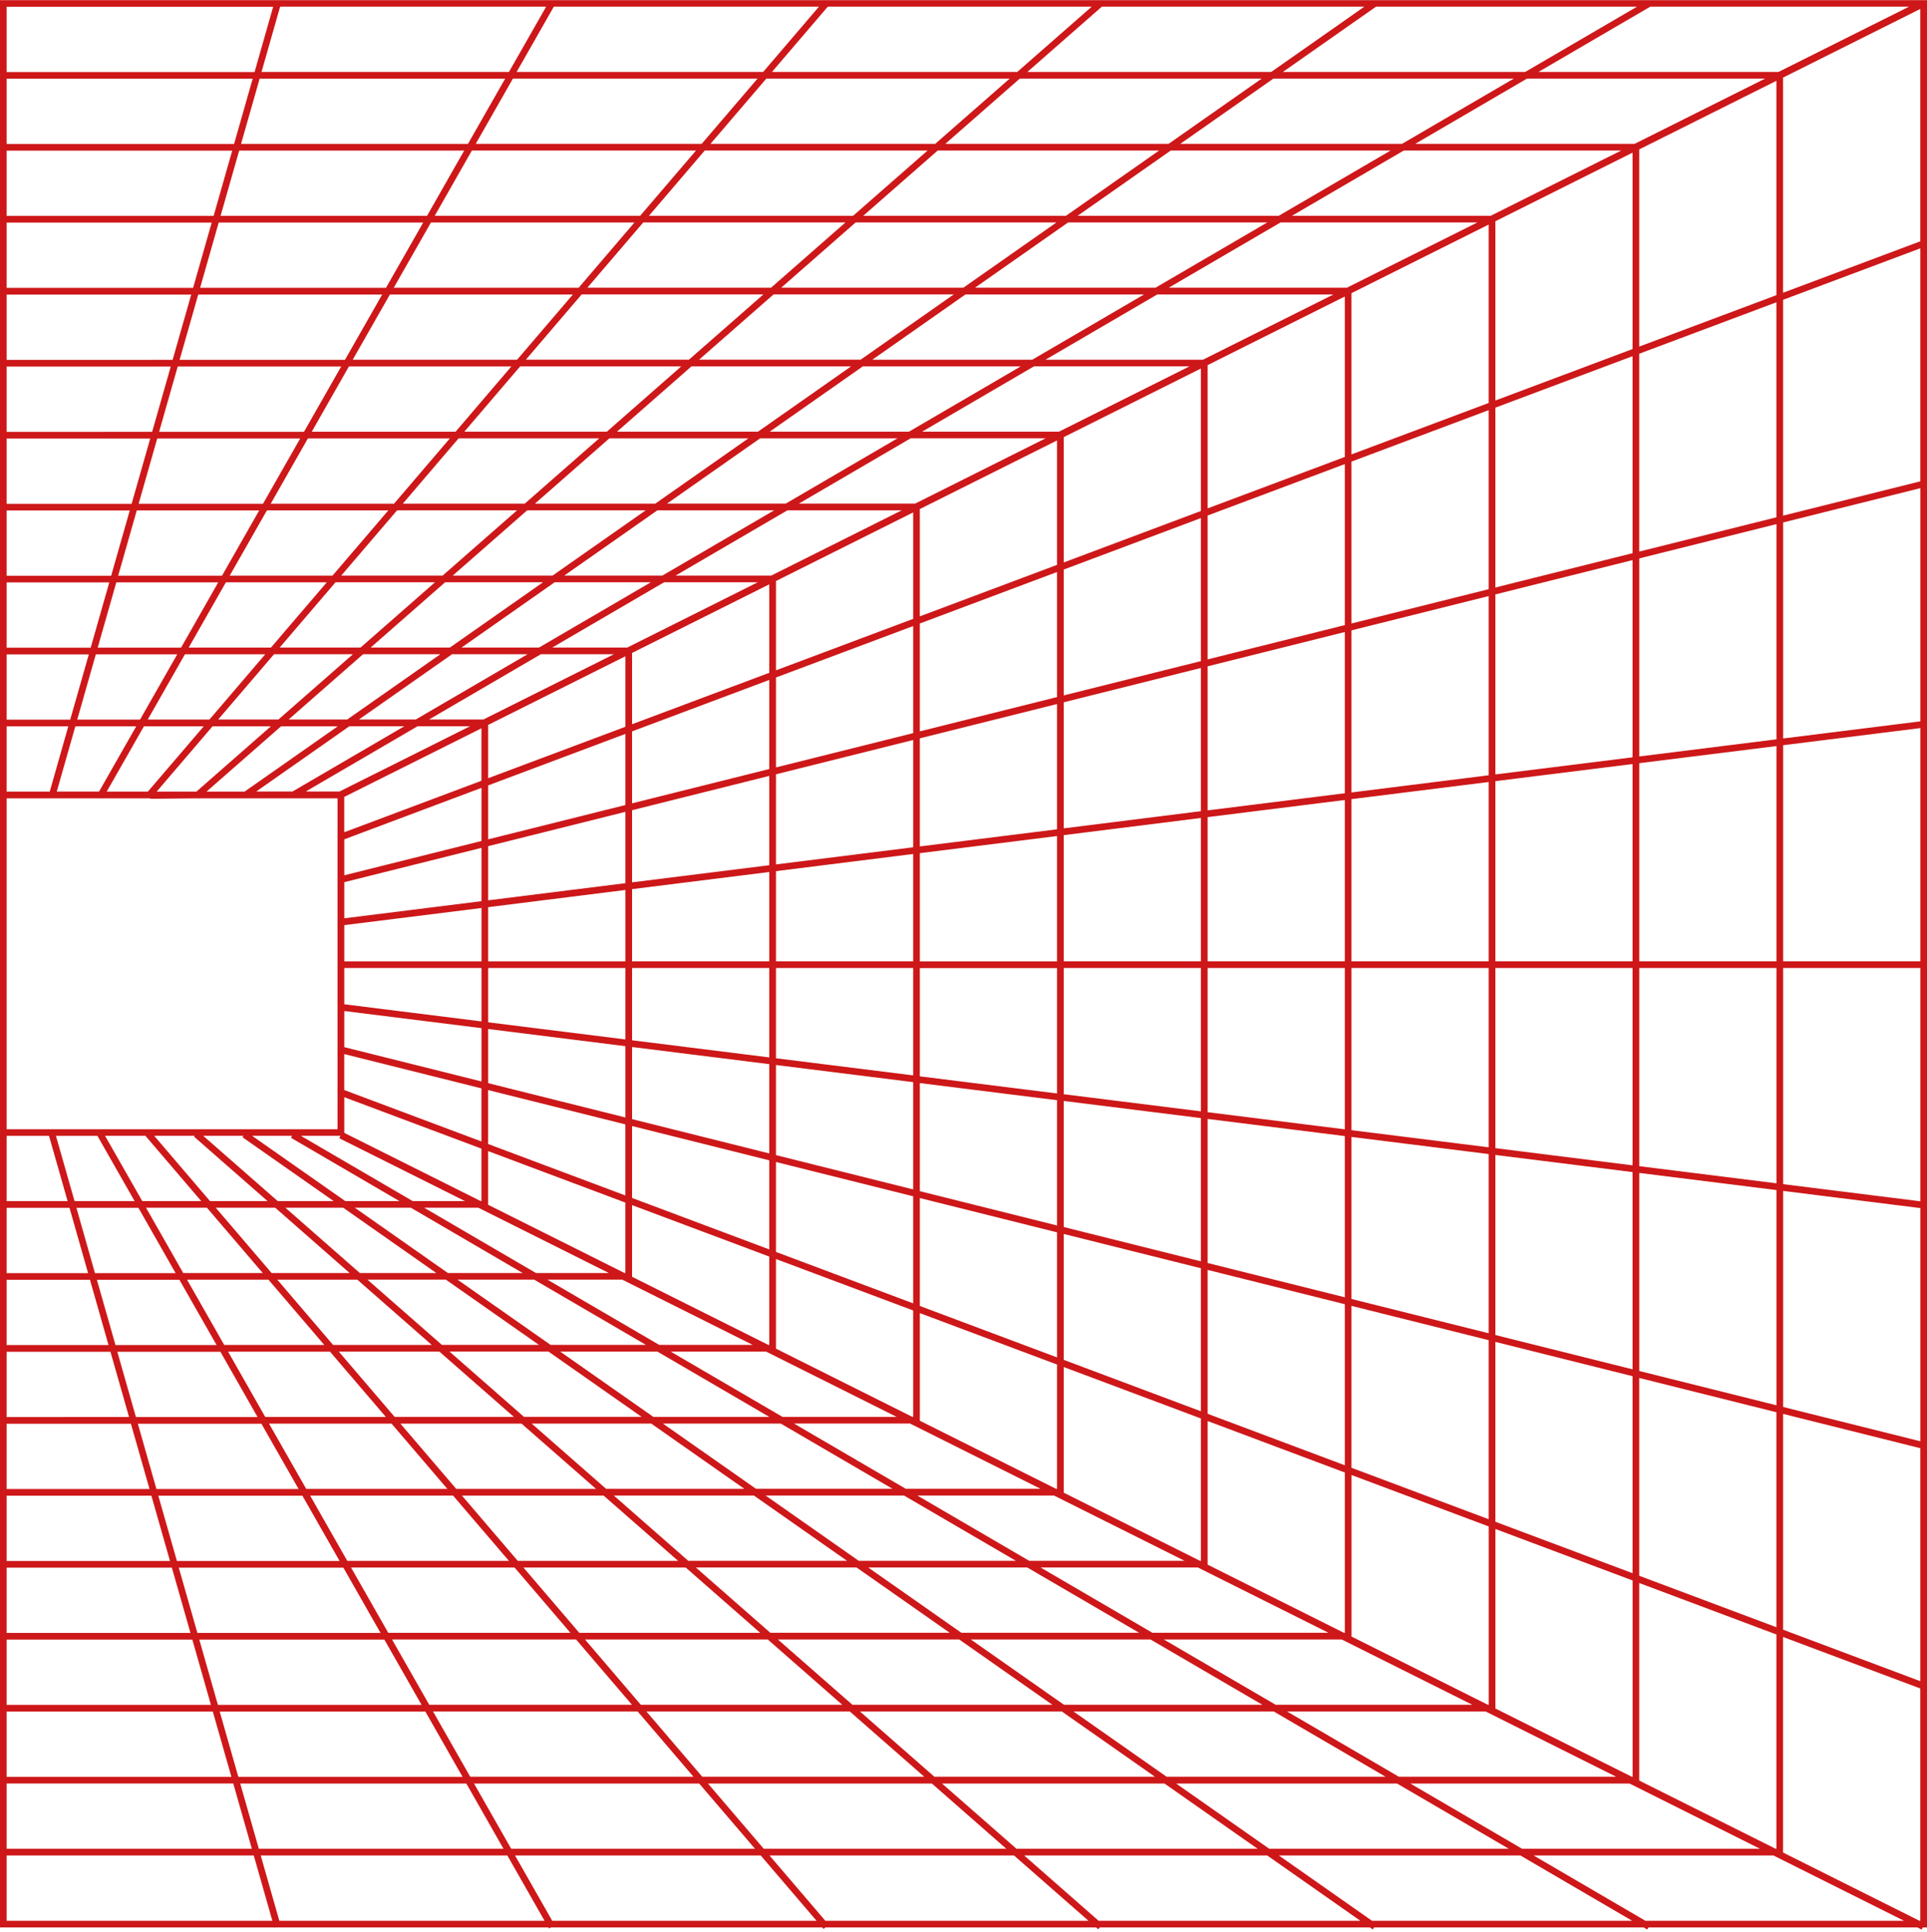 <svg xmlns="http://www.w3.org/2000/svg" xmlns:xlink="http://www.w3.org/1999/xlink" id="Layer_2" data-name="Layer 2" viewBox="0 0 432.01 433"><defs><style>      .cls-1 {        clip-path: url(#clippath);      }      .cls-2 {        fill: none;      }      .cls-2, .cls-3 {        stroke-width: 0px;      }      .cls-3 {        fill: #cd1719;      }    </style><clipPath id="clippath"><rect class="cls-2" width="432" height="433"></rect></clipPath></defs><g id="Layer_2-2" data-name="Layer 2"><g id="Layer_1-2" data-name="Layer 1-2"><g class="cls-1"><path class="cls-3" d="m368.88,430.53l-25.07-14.64h53.77l29.27,14.64h-57.97Zm-61.3,0l-20.88-14.64h54.14l25.07,14.64h-58.33Zm-61.29,0l-16.69-14.64h54.49l20.88,14.64h-58.68Zm-61.26,0l-12.52-14.64h54.81l16.7,14.64h-58.99,0Zm-61.23,0l-8.34-14.64h55.08l12.52,14.64h-59.26Zm-61.18,0l-4.17-14.64h55.29l8.34,14.64h-59.46Zm-61.13,0v-14.64h55.4l4.17,14.64H1.49h0Zm50.81-30.76l4.17,14.63H1.49v-14.63h50.81Zm-4.59-16.13l4.17,14.63H1.49v-14.63h46.22Zm-4.59-16.13l4.17,14.63H1.49v-14.63h41.63Zm-4.59-16.13l4.17,14.63H1.49v-14.63h37.04Zm-4.59-16.13l4.17,14.63H1.49v-14.63h32.45Zm-4.59-16.13l4.17,14.63H1.49v-14.63h27.86Zm-4.59-16.13l4.17,14.63H1.49v-14.63h23.27Zm-4.59-16.13l4.16,14.63H1.49v-14.63h18.68Zm-4.59-16.13l4.17,14.64H1.49v-14.64h14.09Zm-4.59-16.13l4.17,14.63H1.49v-14.63h9.5ZM1.49,162.81h13.82l-4.16,14.63H1.49v-14.63Zm0-16.13h18.42l-4.17,14.63H1.49v-14.63Zm0-16.13h23.01l-4.17,14.63H1.49v-14.63Zm0-16.13h27.6l-4.17,14.63H1.49v-14.63Zm0-16.13h32.19l-4.17,14.64H1.49v-14.64Zm0-16.13h36.79l-4.17,14.64H1.49v-14.64Zm0-16.13h41.38l-4.17,14.63H1.49v-14.63Zm0-16.13h45.97l-4.17,14.63H1.49s0-14.63,0-14.63Zm0-16.13h50.57l-4.17,14.63H1.49v-14.63Zm0-16.13h55.16l-4.17,14.63H1.49s0-14.63,0-14.63ZM1.49,1.52h59.75l-4.17,14.63H1.49V1.52Zm429.01,52.57l-30.76,11.53V17.39l30.76-15.38v52.08Zm-30.76,361.14v-48.31l30.76,11.54v52.08h-.16l-30.6-15.3h0Zm-83.57-15.46h49.15l29.27,14.63h-53.34l-25.07-14.63h0Zm-52.49,0h49.52l25.07,14.63h-53.71l-20.88-14.63Zm-52.49,0h49.88l20.88,14.63h-54.06l-16.7-14.63Zm-52.47,0h50.2l16.69,14.63h-54.38l-12.51-14.63Zm-52.45,0h50.48l12.52,14.63h-54.66l-8.34-14.63Zm-1.72,0l8.33,14.63h-54.85l-4.17-14.63h50.69Zm-9.19-16.13l8.34,14.63h-50.27l-4.17-14.63h46.1Zm-9.19-16.13l8.34,14.63h-45.66l-4.17-14.63h41.49Zm-9.19-16.13l8.33,14.63h-41.06l-4.17-14.63h36.9Zm-9.19-16.13l8.34,14.63h-36.47l-4.17-14.63h32.3Zm-9.19-16.13l8.34,14.63h-31.87l-4.17-14.63h27.7Zm-9.19-16.13l8.33,14.63h-27.27l-4.17-14.63h23.11Zm-9.19-16.13l8.34,14.63h-22.67l-4.17-14.63h18.51,0Zm-9.19-16.13l8.34,14.64h-18.08l-4.16-14.64h13.9Zm-9.19-16.13l8.34,14.63h-13.47l-4.17-14.63h9.3Zm8.7-91.8l-8.34,14.63h-9.48l4.17-14.63h13.66-.01Zm9.19-16.13l-8.34,14.63h-14.08l4.17-14.63h18.26,0Zm9.19-16.13l-8.33,14.63h-18.69l4.17-14.63h22.85Zm9.19-16.13l-8.34,14.63h-23.28l4.17-14.63h27.45Zm9.19-16.13l-8.34,14.64h-27.88l4.17-14.64h32.05Zm9.19-16.13l-8.34,14.64h-32.48l4.17-14.64h36.65Zm9.19-16.13l-8.34,14.63h-37.07l4.17-14.63h41.24Zm9.19-16.13l-8.34,14.63h-41.67l4.17-14.63s45.84,0,45.84,0Zm9.19-16.13l-8.33,14.63h-46.28l4.17-14.63h50.44Zm9.19-16.13l-8.34,14.63h-50.87l4.17-14.63s55.04,0,55.04,0Zm.85-1.5h-55.47l4.17-14.63h59.64l-8.34,14.63Zm56.99,0h-55.27l8.34-14.63h59.44l-12.51,14.63Zm56.96,0h-54.99l12.52-14.63h59.17l-16.7,14.63Zm56.94,0h-54.67l16.7-14.63h58.85l-20.88,14.63Zm56.94,0h-54.33l20.88-14.63h58.52l-25.07,14.63h0Zm56.78,0h-53.81l25.07-14.63h58.01l-29.27,14.63h0Zm-31.22,61.56v-44.2l30.76-15.38v48.05s-30.76,11.53-30.76,11.53Zm30.76,38.26l-30.76,7.69v-44.35l30.76-11.53v48.19Zm32.26-8.06l-30.76,7.69v-48.38l30.76-11.53v52.22Zm-30.76,209.03l30.76,7.69v52.22l-30.76-11.54v-48.38h0Zm-32.26,36.28v-44.34l30.76,7.69v48.19l-30.76-11.54Zm-78.95,30.42h44.52l29.27,14.63h-48.72l-25.07-14.63h0Zm-47.88,0h44.9l25.07,14.63h-49.09l-20.88-14.63Zm-47.87,0h45.26l20.88,14.63h-49.45l-16.69-14.63h0Zm-47.86,0h45.59l16.69,14.63h-49.77l-12.52-14.63h.01Zm-1.97,0l12.51,14.63h-50.05l-8.34-14.63h45.88Zm-13.8-16.13l12.52,14.63h-45.45l-8.34-14.63h41.27,0Zm-13.79-16.13l12.51,14.63h-40.84l-8.34-14.63s36.67,0,36.67,0Zm-13.8-16.13l12.52,14.63h-36.24l-8.33-14.63h32.06,0Zm-13.79-16.13l12.51,14.63h-31.64l-8.34-14.63h27.47Zm-13.8-16.13l12.52,14.63h-27.04l-8.33-14.63h22.85Zm-13.79-16.13l12.51,14.63h-22.43l-8.34-14.63h18.26Zm-13.8-16.13l12.52,14.64h-17.83l-8.34-14.64h13.65Zm-1.28-1.49h-13.22l-8.34-14.63h9.07-.02s12.51,14.63,12.51,14.63Zm14.88,0h-12.91l-12.51-14.63h9.08l-.16.18,16.49,14.45h0Zm14.81,0h-12.54l-16.7-14.63h9.03l-.22.32s20.43,14.31,20.43,14.31Zm14.74,0h-12.14l-20.88-14.63h8.97l-.26.44,24.31,14.19Zm-13.21-14.63l-.24.48.03.02-.03.06,28.15,14.07h-11.72l-25.07-14.63h8.89-.01Zm17.28-91.8h11.76l-29.27,14.63h-7.56l25.07-14.63Zm-15.29,0h12.32l-25.07,14.63h-8.13l20.88-14.63Zm-18.86-16.13l-12.51,14.63h-13.83l8.34-14.63h18.01,0Zm13.8-16.13l-12.52,14.63h-18.44l8.34-14.63h22.62Zm13.8-16.13l-12.52,14.63h-23.04l8.34-14.63h27.22Zm13.79-16.13l-12.52,14.64h-27.64l8.34-14.64h31.82Zm13.79-16.13l-12.51,14.64h-32.24l8.33-14.64h36.42Zm13.8-16.13l-12.52,14.63h-36.85l8.34-14.63h41.03Zm13.79-16.13l-12.51,14.63h-41.45l8.34-14.63h45.63-.01Zm13.8-16.13l-12.52,14.63h-46.05l8.33-14.63h50.24Zm1.28-1.5h-50.66l8.34-14.63h54.84l-12.52,14.63h0Zm52.35,0h-50.38l12.52-14.63h54.56l-16.7,14.63Zm52.33,0h-50.06l16.69-14.63h54.24l-20.88,14.63h.01Zm52.31,0h-49.7l20.88-14.63h53.9l-25.07,14.63h0Zm52.15,0h-49.18l25.07-14.63h53.38l-29.27,14.63h0Zm-31.21,57.53v-40.18l30.76-15.38v44.02l-30.76,11.54Zm0,41.91v-40.31l30.76-11.54v44.16l-30.76,7.69Zm30.76,38.06l-30.76,3.84v-40.35l30.76-7.69v44.2h0Zm32.26-4.03l-30.76,3.84v-44.39l30.76-7.69v48.23h0Zm32.26-4.03l-30.76,3.84v-48.42l30.76-7.69v52.27Zm-30.76,105.25l30.76,3.85v52.27l-30.76-7.69v-48.43Zm-32.26-4.03l30.76,3.84v48.24l-30.76-7.69v-44.39Zm-32.26,36.33v-40.36l30.76,3.84v44.21l-30.76-7.69Zm0,41.86v-40.32l30.76,7.69v44.16l-30.76-11.53Zm-74.33,26.39h39.9l29.27,14.63h-44.09l-25.07-14.63h0Zm-43.25,0h40.28l25.07,14.63h-44.48l-20.88-14.63h0Zm-43.26,0h40.65l20.88,14.63h-44.83l-16.7-14.63h0Zm-2.27,0l16.69,14.63h-45.16l-12.51-14.63h40.98Zm-18.4-16.13l16.69,14.63h-40.55l-12.52-14.63h36.38Zm-18.41-16.13l16.7,14.63h-35.95l-12.51-14.63h31.76Zm-18.4-16.13l16.7,14.63h-31.34l-12.52-14.63s27.16,0,27.16,0Zm-18.41-16.13l16.7,14.63h-26.73l-12.52-14.63h22.55Zm-18.4-16.13l16.69,14.63h-22.12l-12.51-14.63h17.94Zm-1.71-1.49h-17.51l-12.52-14.64h13.33l16.69,14.64h.01Zm19.42,0h-17.15l-16.69-14.64h12.96s20.88,14.64,20.88,14.64Zm19.36,0h-16.76l-20.88-14.64h12.57l25.07,14.64Zm19.32,0h-16.34l-25.07-14.64h12.15l29.27,14.64h-.01Zm-28.57-27.88v11.74h-.19l-30.56-15.28v-7.99l30.76,11.53h-.01Zm13.32-110.82h16.38l-29.27,14.63h-12.18l25.07-14.63Zm-19.92,0h16.94l-25.07,14.63h-12.74l20.88-14.63h-.01Zm-19.94,0h17.33l-20.88,14.63h-13.14s16.69-14.63,16.69-14.63Zm-2.27,0l-16.7,14.63h-13.51l12.52-14.63h17.69Zm18.4-16.13l-16.69,14.63h-18.13l12.52-14.63h22.3Zm18.4-16.13l-16.69,14.63h-22.73l12.52-14.63h26.91-.01Zm18.41-16.13l-16.69,14.64h-27.34l12.51-14.64h31.52Zm18.4-16.13l-16.69,14.64h-31.95l12.52-14.64h36.13-.01Zm18.41-16.13l-16.69,14.63h-36.56l12.51-14.63h40.74Zm18.4-16.13l-16.69,14.63h-41.17l12.52-14.63s45.34,0,45.34,0Zm1.71-1.49h-45.77l12.51-14.63h49.96l-16.7,14.63h0Zm47.72,0h-45.45l16.7-14.63h49.63l-20.88,14.63Zm47.69,0h-45.08l20.88-14.63h49.28l-25.07,14.63h0Zm47.53,0h-44.56l25.07-14.63h48.75l-29.27,14.63h0Zm-31.21,53.49v-36.15l30.76-15.38v39.99l-30.76,11.53h0Zm0,37.88v-36.28l30.76-11.53v40.13l-30.76,7.69h0Zm0,37.88v-36.33l30.76-7.69v40.17l-30.76,3.85Zm30.76,37.85h-30.76v-36.35l30.76-3.84v40.19Zm32.26,0h-30.76v-40.38l30.76-3.84v44.22Zm32.26,0h-30.76v-44.41l30.76-3.84v48.26h0Zm32.26,0h-30.76v-48.44l30.76-3.84v52.29h0Zm-30.76,1.5h30.76v52.29l-30.76-3.84v-48.45h0Zm-32.26,0h30.76v48.26l-30.76-3.84v-44.42h0Zm-32.26,0h30.76v44.23l-30.76-3.85v-40.38Zm-32.26,36.35v-36.35h30.76v40.19l-30.76-3.84Zm0,37.84v-36.33l30.76,3.84v40.17l-30.76-7.69h0Zm0,37.83v-36.29l30.76,7.69v40.13l-30.76-11.53Zm-69.71,22.35h35.28l29.27,14.63h-39.47l-25.07-14.63h0Zm-38.63,0h35.66l25.07,14.63h-39.85l-20.88-14.63Zm-2.61,0l20.88,14.63h-40.22l-16.69-14.63h36.04,0Zm-23.02-16.13l20.88,14.63h-35.6l-16.69-14.63h31.42,0Zm-23.02-16.13l20.88,14.63h-30.99l-16.69-14.63h26.81,0Zm-23.02-16.13l20.88,14.63h-26.38l-16.69-14.63s22.19,0,22.19,0Zm-2.14-1.5h-21.76l-16.7-14.63h17.58s20.88,14.63,20.88,14.63Zm23.99,0h-21.38l-20.88-14.63h17.19l25.07,14.63Zm23.94,0h-20.97l-25.07-14.63h16.77l29.27,14.63Zm-28.57-31.9v15.78h-.19l-30.57-15.29v-12.03l30.76,11.54Zm-30.76-25.22l30.76,7.69v15.93l-30.76-11.53v-12.09Zm-32.26-8.07l30.76,7.69v11.9l-30.76-11.53v-8.06Zm30.76-73.03v11.77l-30.76,11.54v-7.92l30.76-15.38h0Zm40.95-32.72h21l-29.26,14.63h-16.81l25.07-14.63Zm-24.53,0h21.56l-25.07,14.63h-17.37s20.88-14.63,20.88-14.63Zm-2.61,0l-20.88,14.63h-17.76l16.69-14.63h21.95Zm23.02-16.13l-20.88,14.63h-22.38l16.69-14.63h26.57Zm23.02-16.13l-20.88,14.64h-26.98l16.69-14.64h31.17Zm23.02-16.13l-20.88,14.64h-31.6l16.69-14.64h35.79Zm23.02-16.13l-20.88,14.63h-36.22l16.7-14.63h40.4Zm2.14-1.5h-40.83l16.69-14.63h45.02l-20.88,14.63Zm43.08,0h-40.47l20.88-14.63h44.66l-25.07,14.63Zm42.9,0h-39.93l25.07-14.63h44.13l-29.27,14.63h0Zm-31.21,49.46v-32.11l30.76-15.38v35.96l-30.76,11.53Zm0,33.85v-32.25l30.76-11.53v36.09l-30.76,7.69Zm0,33.84v-32.29l30.76-7.69v36.14l-30.76,3.84h0Zm0,33.83v-32.32l30.76-3.84v36.16h-30.76Zm0,33.82v-32.32h30.76v36.16l-30.76-3.84Zm0,33.81v-32.3l30.76,3.84v36.14l-30.76-7.69h0Zm0,33.79v-32.25l30.76,7.69v36.1l-30.76-11.54Zm-65.09,18.32h30.65l29.27,14.63h-34.84l-25.07-14.63h0Zm-2.97,0l25.07,14.63h-35.23l-20.88-14.63h31.05-.01Zm-27.64-16.13l25.07,14.63h-30.61l-20.88-14.63h26.42Zm-2.56-1.49h-25.99l-20.88-14.63h21.8l25.07,14.63h0Zm28.56,0h-25.59l-25.07-14.63h21.4l29.26,14.63Zm-28.57-35.94v19.81h-.19l-30.57-15.28v-16.06l30.76,11.53h0Zm0-21.57v19.97l-30.76-11.54v-16.12l30.76,7.69Zm-30.76-25.4l30.76,3.84v20.01l-30.76-7.69v-16.17h0Zm-32.26-4.04l30.76,3.85v15.98l-30.76-7.69s0-12.14,0-12.14Zm-32.26-4.03l30.76,3.84v11.95l-30.76-7.69v-8.1h0Zm30.76-38.11l-30.76,7.69v-8.06l30.76-11.54v11.91h0Zm32.26-24v15.94l-30.76,7.69v-12.09l30.76-11.54h0Zm0-1.6l-30.76,11.53v-11.95l30.76-15.38v15.8Zm36.33-48.52h25.63l-29.26,14.63h-21.44l25.07-14.63h0Zm-2.97,0l-25.07,14.63h-21.99l20.88-14.63h26.18,0Zm27.64-16.13l-25.07,14.64h-26.61l20.88-14.64h30.8Zm27.64-16.13l-25.07,14.64h-31.22l20.88-14.64h35.42-.01Zm2.56-1.49h-35.84l20.88-14.63h40.04l-25.07,14.63h0Zm38.28,0h-35.31l25.07-14.63h39.51l-29.27,14.63h0Zm-31.21,45.43v-28.08l30.76-15.38v31.93l-30.76,11.54h0Zm0,29.81v-28.21l30.76-11.54v32.06l-30.76,7.69h0Zm0,29.81v-28.27l30.76-7.69v32.1l-30.76,3.85h0Zm0,29.79v-28.28l30.76-3.85v32.13h-30.76Zm0,29.79v-28.29h30.76v32.13l-30.76-3.84h0Zm0,29.78v-28.27l30.76,3.84v32.11l-30.76-7.69h0Zm0,29.76v-28.22l30.76,7.69v32.06l-30.76-11.53h0Zm-5.18,28.91h-30.22l-25.07-14.63h26.02l29.27,14.63Zm-28.57-39.97v23.84h-.19l-30.57-15.29v-20.09l30.76,11.53h0Zm0-25.6v24l-30.76-11.53v-20.16l30.76,7.69Zm0-25.59v24.05l-30.76-7.69v-20.2l30.76,3.84h0Zm-30.76-25.58h30.76v24.07l-30.76-3.84v-20.22h0Zm-32.26,0h30.76v20.04l-30.76-3.84v-16.19h0Zm-32.26,0h30.76v16.01l-30.76-3.84v-12.16h0Zm-32.26,0h30.76v11.97l-30.76-3.84v-8.13Zm30.76-14.98l-30.76,3.84v-8.1l30.76-7.69v11.95h0Zm32.26-4.03l-30.76,3.84v-12.14l30.76-7.69v15.98h0Zm32.26-24.05v20.02l-30.76,3.84v-16.17l30.76-7.69Zm0-21.51v19.97l-30.76,7.69v-16.13l30.76-11.53Zm0-1.6l-30.76,11.53v-15.98l30.76-15.38v19.83Zm61.96-52.56l-29.27,14.64h-26.06l25.07-14.64h30.26Zm2.99-1.49h-30.68l25.07-14.64h34.88l-29.27,14.64Zm-31.2,41.4v-24.05l30.76-15.38v27.89l-30.76,11.54Zm0,25.79v-24.19l30.76-11.54v28.03l-30.76,7.69h0Zm0,25.78v-24.23l30.76-7.69v28.08l-30.76,3.84Zm-1.49-23.86v24.05l-30.76,3.84v-20.2l30.76-7.69Zm-30.76-15.61v-20.02l30.76-15.38v23.86l-30.76,11.54h0Zm30.76-9.93v24l-30.76,7.69v-20.16l30.76-11.53Zm-30.76,54.94l30.76-3.85v24.07h-30.76v-20.22Zm-32.26,4.03l30.76-3.84v20.03h-30.76v-16.19Zm-32.26,4.04l30.76-3.85v16.01h-30.76v-12.16h0Zm-32.26,4.03l30.76-3.84v11.97h-30.76v-8.13Zm129.03,8.13v-24.26l30.76-3.84v28.1h-30.76Zm0,25.76v-24.26h30.76v28.1l-30.76-3.84h0Zm0,25.74v-24.23l30.76,3.84v28.08l-30.76-7.69Zm0,25.73v-24.19l30.76,7.69v28.03l-30.76-11.53Zm30.58,41.01l-30.58-15.29v-24.12l30.76,11.53v27.88h-.18Zm32.26,16.13l-30.58-15.29v-28.16l30.76,11.53v31.91h-.18Zm32.26,16.13l-30.58-15.29v-32.19l30.76,11.54v35.94h-.18Zm32.27,16.13l-30.59-15.3v-36.21l30.76,11.53v39.98h-.17Zm32.26,16.13l-30.59-15.3v-40.24l30.76,11.54v44.01h-.17ZM23.92,177.44l8.34-14.63h13.41l-12.52,14.63h-9.23Zm11.2,0l12.52-14.63h13.08l-16.69,14.63h-8.91Zm11.18,0l16.7-14.63h12.71l-20.88,14.63h-8.53Zm351.79,236.96l-30.6-15.3v-44.28l30.76,11.54v48.04h-.16ZM44.4,178.94l.08.08.1-.08h10.61l.03.04.07-.04h20.38v74.17H1.49v-74.17h21.39l.14.07.04-.07h10.57l.12.1M432,.03H0v431.99h61.49l.03.08.29-.08h61.13l.14.24.42-.24h60.85l.3.34.4-.34h60.69l.46.41.36-.41h60.55l.64.45.31-.45h60.42l.81.47.28-.47h60.28l.97.48.24-.48h.95V.03"></path></g></g></g></svg>